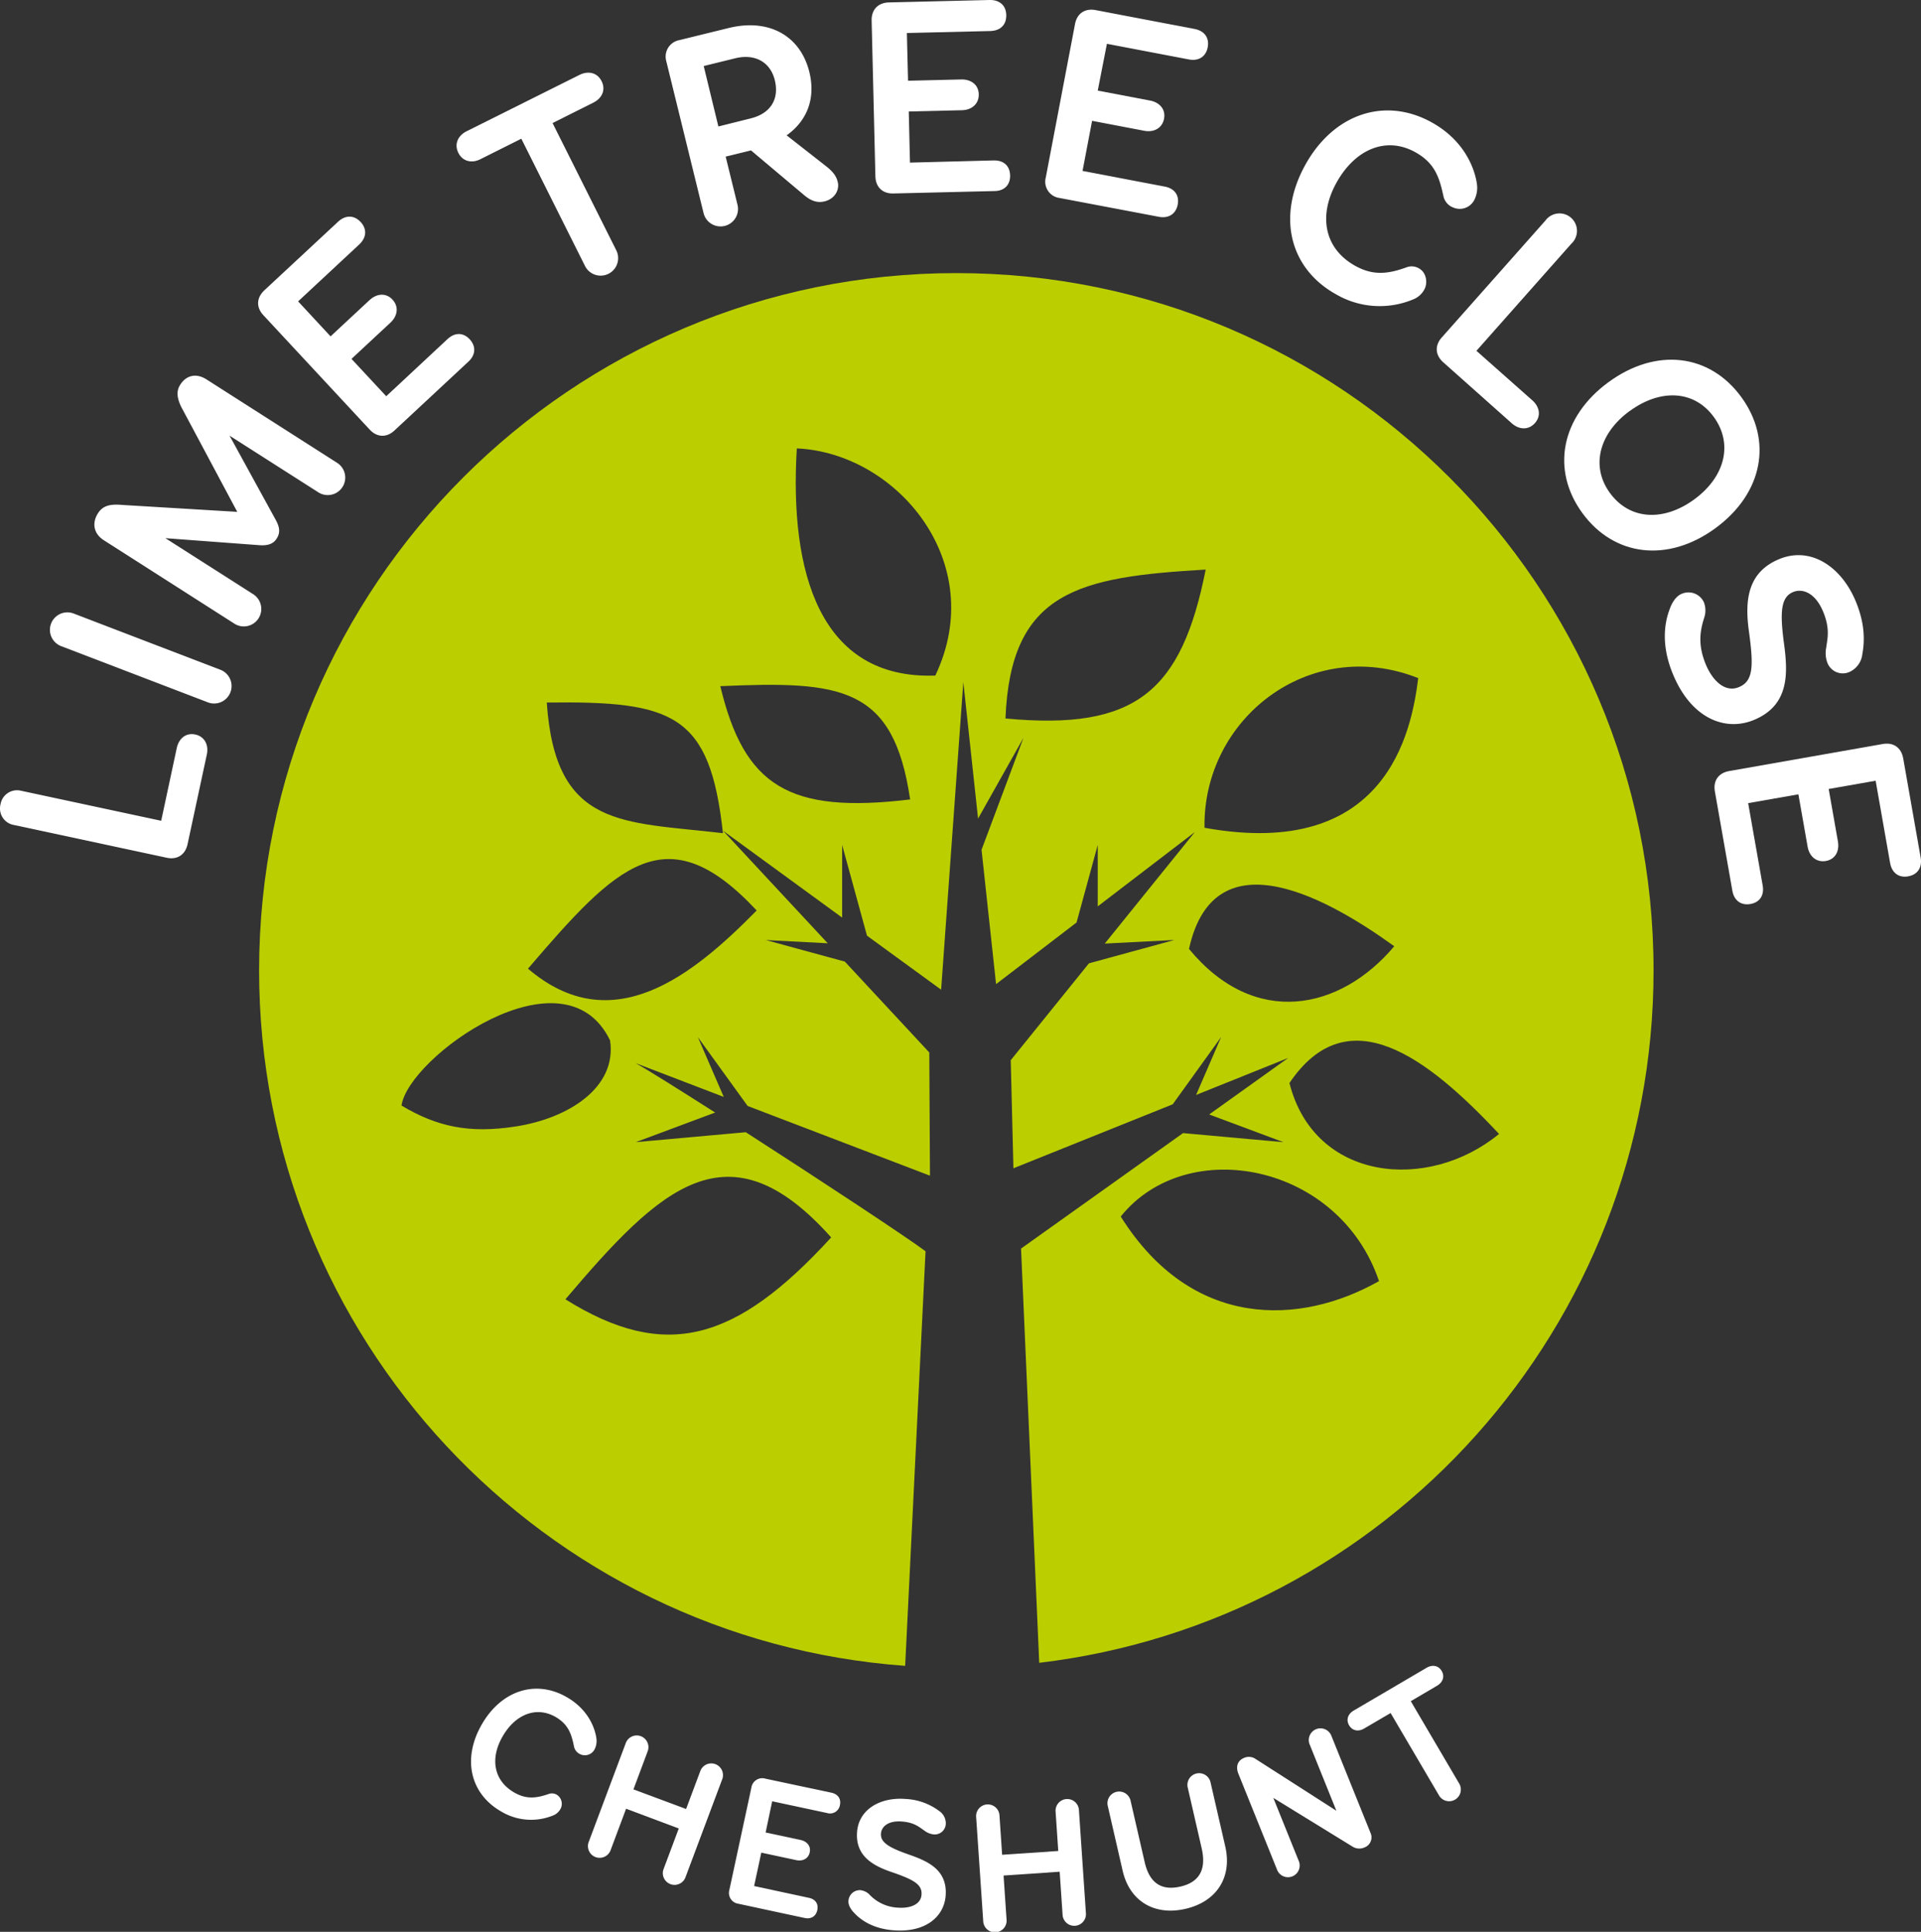 <svg xmlns="http://www.w3.org/2000/svg" viewBox="0 0 713.98 717.93">
  <rect x="0" y="0" width="713.98" height="717.93" fill="#333333" stroke="none"/>
  <title>limetree_close</title>
  <path d="M614.58,360.63c0-143.12-116-259.14-259.14-259.14S96.3,217.51,96.3,360.63c0,136.72,105.88,248.7,240.12,258.44L344,465c-6.77-5.09-38.89-26.27-66.81-44.24l-40.88,3.69,29.49-11C252.53,405,241.42,398,236.27,395.1L269,407.64l-9.63-22.23L277.87,411l67.77,25.91-.25-45.79L314,357.35l-29.36-8,23,1.19L268.71,308.7,313,341V314l9.23,33.72,27.56,20.07,8.25-114.3,5.48,50.72,16.87-30L364.81,315.8l5.4,49.93,29.91-22.9L408,314v22.83l36.08-27.61-33.47,41.44,25.85-1.33L404.73,358l-29.07,36,1,40.17,59.2-23.78,18-25-9.31,21.52,34.24-13.75-29.37,21,27.6,10.3-37.31-3.37L379.49,464l6.76,153.94C514.85,602.69,614.58,493.31,614.58,360.63Zm-345.88-51c-37.43-4.39-62.28-1.64-65.48-48.55,47.12-.6,60.63,4.23,65.48,48.54ZM149.23,410.85c2.54-18,60.37-59.6,77.51-24.22,2.65,17.48-15.44,29-35.12,32C174.5,421.3,162.47,418.77,149.23,410.85Zm159.7,49c-35.18,38.45-61.46,46.34-98.78,23,35.25-41.55,60.52-65.85,98.77-23Zm-27.69-121.5c-23.69,24.09-53.65,48.42-85,21.63,32.9-38.43,51.44-57.61,85-21.61ZM267.72,255c45.09-2,64.35.06,70.55,42.09C293.1,302.56,276.6,292.06,267.72,255Zm79.9-3.94c-42.93,1.5-54.24-38.28-51.47-84.42,37.16,1.65,71.51,42.36,51.47,84.43Zm179.49.91c-2.47,20-11.8,67.93-79.43,55.65C447,267.18,486.63,236,527.11,252ZM373.7,267c1.9-47.34,27.15-52.59,74.42-55.33C439.14,256.82,422.3,271.62,373.7,267Zm68.22,85.65c9.54-43.59,53.69-17.33,76.28-1-20,23.79-51.86,30.61-76.28,1Zm-25.38,99.44c24.67-30.64,81.18-19.78,96,24-29.19,16.53-69.5,18.21-96-24Zm62.71-49.6c21.65-32.12,51.22-9.62,77.9,18.91-26.45,21.74-68.7,17.6-77.9-18.93Z" fill="#bbce00"/>
  <g>
    <path d="M69.72,313.68c-.88,4.13-4,5.88-7.73,5.08L5.2,306.59a6.22,6.22,0,0,1-5.12-7.15q0-.28.12-.56a6.22,6.22,0,0,1,7.15-5.12l.56.12,52,11.14,5.78-27c.78-3.63,3.45-5.79,6.88-5.06s5.08,3.83,4.3,7.45Z" fill="#fff"/>
    <path d="M22.72,240.12A6.49,6.49,0,0,1,27.37,228l54.24,20.79A6.49,6.49,0,1,1,77,260.91Z" fill="#fff"/>
    <path d="M68,152.42c-2.46-4.38-2.49-7.21-1-9.46,2-3.21,5.62-4.6,9.79-1.94l48.53,31a6.49,6.49,0,1,1-7,10.94l-33-21.05,17,31c1.6,2.85,2,4.93.49,7.28-1.27,2-3.43,2.7-6.78,2.39L61.47,200l32.65,20.83a6.49,6.49,0,1,1-7,10.94l-48.53-31c-3.82-2.44-4.47-6.4-2.2-10,1.83-2.87,4.44-3.52,9.08-3.12l42.71,2.57Z" fill="#fff"/>
    <path d="M166.34,126c2.72-2.52,5.85-2.48,8.23.08s2.27,5.77-.45,8.29L146.59,160c-3,2.81-6.58,2.46-9.17-.33L97.86,117.11c-2.6-2.79-2.68-6.36.41-9.24L125.65,82.4c2.72-2.52,5.92-2.55,8.38.09s2.19,5.84-.52,8.36L110.8,112l12.06,13,14.48-13.47c2.72-2.52,6.15-2.77,8.53-.2s2,6-.75,8.57l-14.48,13.47,12.91,13.88Z" fill="#fff"/>
    <path d="M215.31,27.87c3.32-1.66,6.68-.92,8.29,2.3s.19,6.36-3.13,8l-15.1,7.56,23.75,47.43A6.5,6.5,0,0,1,217.51,99h0L193.76,51.55l-15.2,7.61c-3.32,1.66-6.63.79-8.2-2.35s-.28-6.31,3-8Z" fill="#fff"/>
    <path d="M292.37,50.3l14.44,11.3c3.14,2.41,4.08,4.09,4.57,6.09.64,2.6-.83,6.14-4.93,7.15-2.8.69-5.17-.32-7.44-2.21l-19.9-16.74-9.4,2.31,4.4,17.91A6.49,6.49,0,0,1,261.5,79.2L247.65,22.78a6.22,6.22,0,0,1,4.22-7.72l.54-.13,18.41-4.52c15.11-3.71,26.72,3,30,16.39C303.12,36.21,300.31,44.64,292.37,50.3ZM279,44c7.3-1.79,10.67-7.07,9-14.08s-7.55-10-14.65-8.28l-11.8,2.9L267,47Z" fill="#fff"/>
    <path d="M369.32,59.62c3.71-.09,6,2,6.11,5.52S373.3,71,369.59,71L332,71.9c-4.12.1-6.55-2.52-6.64-6.33l-1.4-58C323.88,3.74,326.19,1,330.41.9L367.79,0c3.71-.09,6.13,2,6.21,5.62s-2.23,5.82-5.94,5.91l-31,.74L337.49,30l19.77-.47c3.71-.09,6.44,2,6.52,5.51s-2.54,5.83-6.25,5.92l-19.77.47.45,19Z" fill="#fff"/>
    <path d="M432.91,69.34c3.64.69,5.46,3.24,4.81,6.68s-3.31,5.24-7,4.55l-36.93-7A6.09,6.09,0,0,1,388.68,66l10.88-57.1c.71-3.74,3.54-5.93,7.69-5.14l36.73,7c3.64.69,5.56,3.26,4.89,6.8s-3.41,5.22-7,4.53l-30.46-5.81L408,33.67l19.43,3.7c3.64.69,5.87,3.32,5.21,6.76s-3.71,5.16-7.35,4.47L405.9,44.9l-3.55,18.62Z" fill="#fff"/>
    <path d="M525.93,56.51C515.2,50.6,503.62,55.39,496.67,68c-6.71,12.18-4.52,24.44,7.13,30.85,6.59,3.63,12.1,3,19,.48a5.35,5.35,0,0,1,4.59.41c2.89,1.59,3.28,5.57,2,7.83a8,8,0,0,1-4.3,3.75,32.22,32.22,0,0,1-28.37-1.86C479.45,99.94,474.5,80.75,485,61.53s29.64-25.66,47-16.12c13.54,7.45,16.57,19.23,17,23.58a10,10,0,0,1-1.09,5.4,6.08,6.08,0,0,1-8.22,2.52l-.08,0a5.91,5.91,0,0,1-3.08-3.81C535,66,533.34,60.58,525.93,56.51Z" fill="#fff"/>
    <path d="M536.46,134.68c-3.16-2.8-3.16-6.38-.63-9.23L574.36,82A6.49,6.49,0,1,1,584,90.59l-35.25,39.78,20.74,18.38c2.78,2.46,3.34,5.85,1,8.48s-5.83,2.54-8.6.08Z" fill="#fff"/>
    <path d="M637.54,196.31c-17.63,12.89-37.6,10.52-49.4-5.61s-7.93-35.8,9.7-48.69c17.79-13,37.6-10.52,49.33,5.52S655.33,183.3,637.54,196.31Zm-31.85-43.57c-11.39,8.33-14.55,20.59-7.31,30.48,7.36,10.06,19.93,10.69,31.33,2.36S644.24,165,637,155s-19.79-10.65-31.27-2.26Z" fill="#fff"/>
    <path d="M646.27,255.36c5.33-2.19,5.59-7.53,3.72-21-1.53-11.29-.48-21.74,11.33-26.6s23.19,3,28.45,15.81c3.25,7.91,3.39,14.2,2.39,19.62a8.2,8.2,0,0,1-4.78,6.53,6.11,6.11,0,0,1-8.06-3.1l-.1-.23a10.11,10.11,0,0,1-.46-5.71c.37-3.16,1.56-6.77-1.14-13.34-2.9-7-7.62-8.78-11.15-7.33-4.67,1.92-5,7.62-3.31,19.85,1.35,10.58,1.82,22.31-11.32,27.71-10.57,4.35-23.25-.46-30.1-17.13-4.31-10.48-3.24-18.71-1.13-24.15.71-2.07,2.19-4.69,4.38-5.59a6.3,6.3,0,0,1,8.31,3.15,8.46,8.46,0,0,1,.21,5.37c-1.62,5-2.6,10.2.46,17.63C636.47,252.93,641.12,257.48,646.27,255.36Z" fill="#fff"/>
    <path d="M655.14,329.08c.64,3.65-1.09,6.26-4.54,6.87s-6.07-1.23-6.72-4.88l-6.52-37c-.71-4.06,1.51-6.85,5.27-7.52l57.21-10.07c3.75-.66,6.8,1.21,7.53,5.37l6.48,36.82c.64,3.65-1.08,6.36-4.63,7s-6.09-1.33-6.73-5l-5.37-30.53-17.45,3.07,3.43,19.48c.64,3.65-1,6.66-4.47,7.27s-6.14-1.64-6.79-5.29l-3.43-19.48-18.67,3.28Z" fill="#fff"/>
  </g>
  <g>
    <path d="M206.39,638c-7.14-4-14.94-.92-19.69,7.48-4.59,8.11-3.22,16.33,4.53,20.72,4.38,2.48,8.08,2.12,12.74.47A3.58,3.58,0,0,1,207,667a4,4,0,0,1,1.31,5.26,5.39,5.39,0,0,1-2.91,2.48,21.58,21.58,0,0,1-19-1.47c-11.53-6.52-14.7-19.42-7.46-32.21s20.06-17,31.58-10.43c9,5.1,10.95,13,11.2,15.93a6.74,6.74,0,0,1-.77,3.61,4.07,4.07,0,0,1-5.58,1.6,4,4,0,0,1-2-2.58C212.42,644.47,211.31,640.83,206.39,638Z" fill="#fff"/>
    <path d="M260.23,658.32a4.35,4.35,0,1,1,8.14,3.05l-13.66,36.44a4.35,4.35,0,0,1-8.14-3.05l5.71-15.25-19.58-7.34L227,687.42a4.35,4.35,0,1,1-8.14-3.05l13.66-36.44a4.35,4.35,0,1,1,8.14,3.05l-5.23,14L255,672.27Z" fill="#fff"/>
    <path d="M300.65,705.28c2.43.52,3.61,2.26,3.12,4.55s-2.3,3.46-4.72,2.94l-24.62-5.29a4.06,4.06,0,0,1-3.34-5.16l8.18-38a4.08,4.08,0,0,1,5.23-3.32L309,666.21c2.43.52,3.68,2.27,3.17,4.63a3.72,3.72,0,0,1-4.79,2.92L287,669.4,284.56,681l13,2.78c2.43.52,3.88,2.32,3.39,4.61s-2.57,3.4-5,2.88l-13-2.78-2.67,12.41Z" fill="#fff"/>
    <path d="M342.5,704.15c.3-3.85-2.82-5.62-11.45-8.56-7.21-2.49-13.15-6.27-12.5-14.8s8.82-13,18-12.25A22.48,22.48,0,0,1,349.05,673a5.5,5.5,0,0,1,2.47,4.83,4.09,4.09,0,0,1-4.45,3.88,6.77,6.77,0,0,1-3.56-1.45c-1.78-1.17-3.58-3-8.33-3.34-5.09-.39-7.55,1.91-7.75,4.46-.26,3.37,3.05,5.29,10.88,8,6.74,2.39,13.89,5.64,13.16,15.13-.59,7.64-7.29,13.76-19.33,12.84-7.57-.58-12.17-3.71-14.79-6.61-1-1-2.14-2.73-2-4.31a4.22,4.22,0,0,1,4.39-4,5.67,5.67,0,0,1,3.28,1.5,15.49,15.49,0,0,0,10.69,5C338.09,709.27,342.22,707.86,342.5,704.15Z" fill="#fff"/>
    <path d="M392.32,673a4.35,4.35,0,0,1,8.67-.59l2.63,38.83a4.35,4.35,0,0,1-8.67.59l-1.1-16.25L373,697l1.1,16.25a4.35,4.35,0,1,1-8.67.59L362.79,675a4.35,4.35,0,0,1,8.67-.59l1,14.87,20.86-1.41Z" fill="#fff"/>
    <path d="M441.4,664.1a4.35,4.35,0,0,1,8.47-1.95l5.53,24.07c2.58,11.23-3,20.43-14.79,23.15s-20.81-3.08-23.34-14.11l-5.59-24.34a4.35,4.35,0,0,1,8.47-1.95l5.3,23.07c1.78,7.73,6.2,10.68,13.26,9.06s9.73-6.34,7.92-14.21Z" fill="#fff"/>
    <path d="M486.68,648.08a4.35,4.35,0,0,1,8.06-3.25l14.63,36.29a4,4,0,0,1-2.27,5.45,4.69,4.69,0,0,1-4.46-.36l-29.38-18.06,9.55,23.68a4.35,4.35,0,0,1-8.06,3.25l-14.42-35.77c-1-2.37-.72-4.92,2.16-6.08a4.4,4.4,0,0,1,4.2.46l30,19.23Z" fill="#fff"/>
    <path d="M530.19,619.81c2.14-1.26,4.42-.92,5.64,1.16s.41,4.24-1.73,5.5l-9.75,5.73,18,30.63a4.35,4.35,0,0,1-7.5,4.41l-18-30.63L507,642.37c-2.14,1.26-4.4.82-5.58-1.2s-.47-4.2,1.67-5.46Z" fill="#fff"/>
  </g>
</svg>
